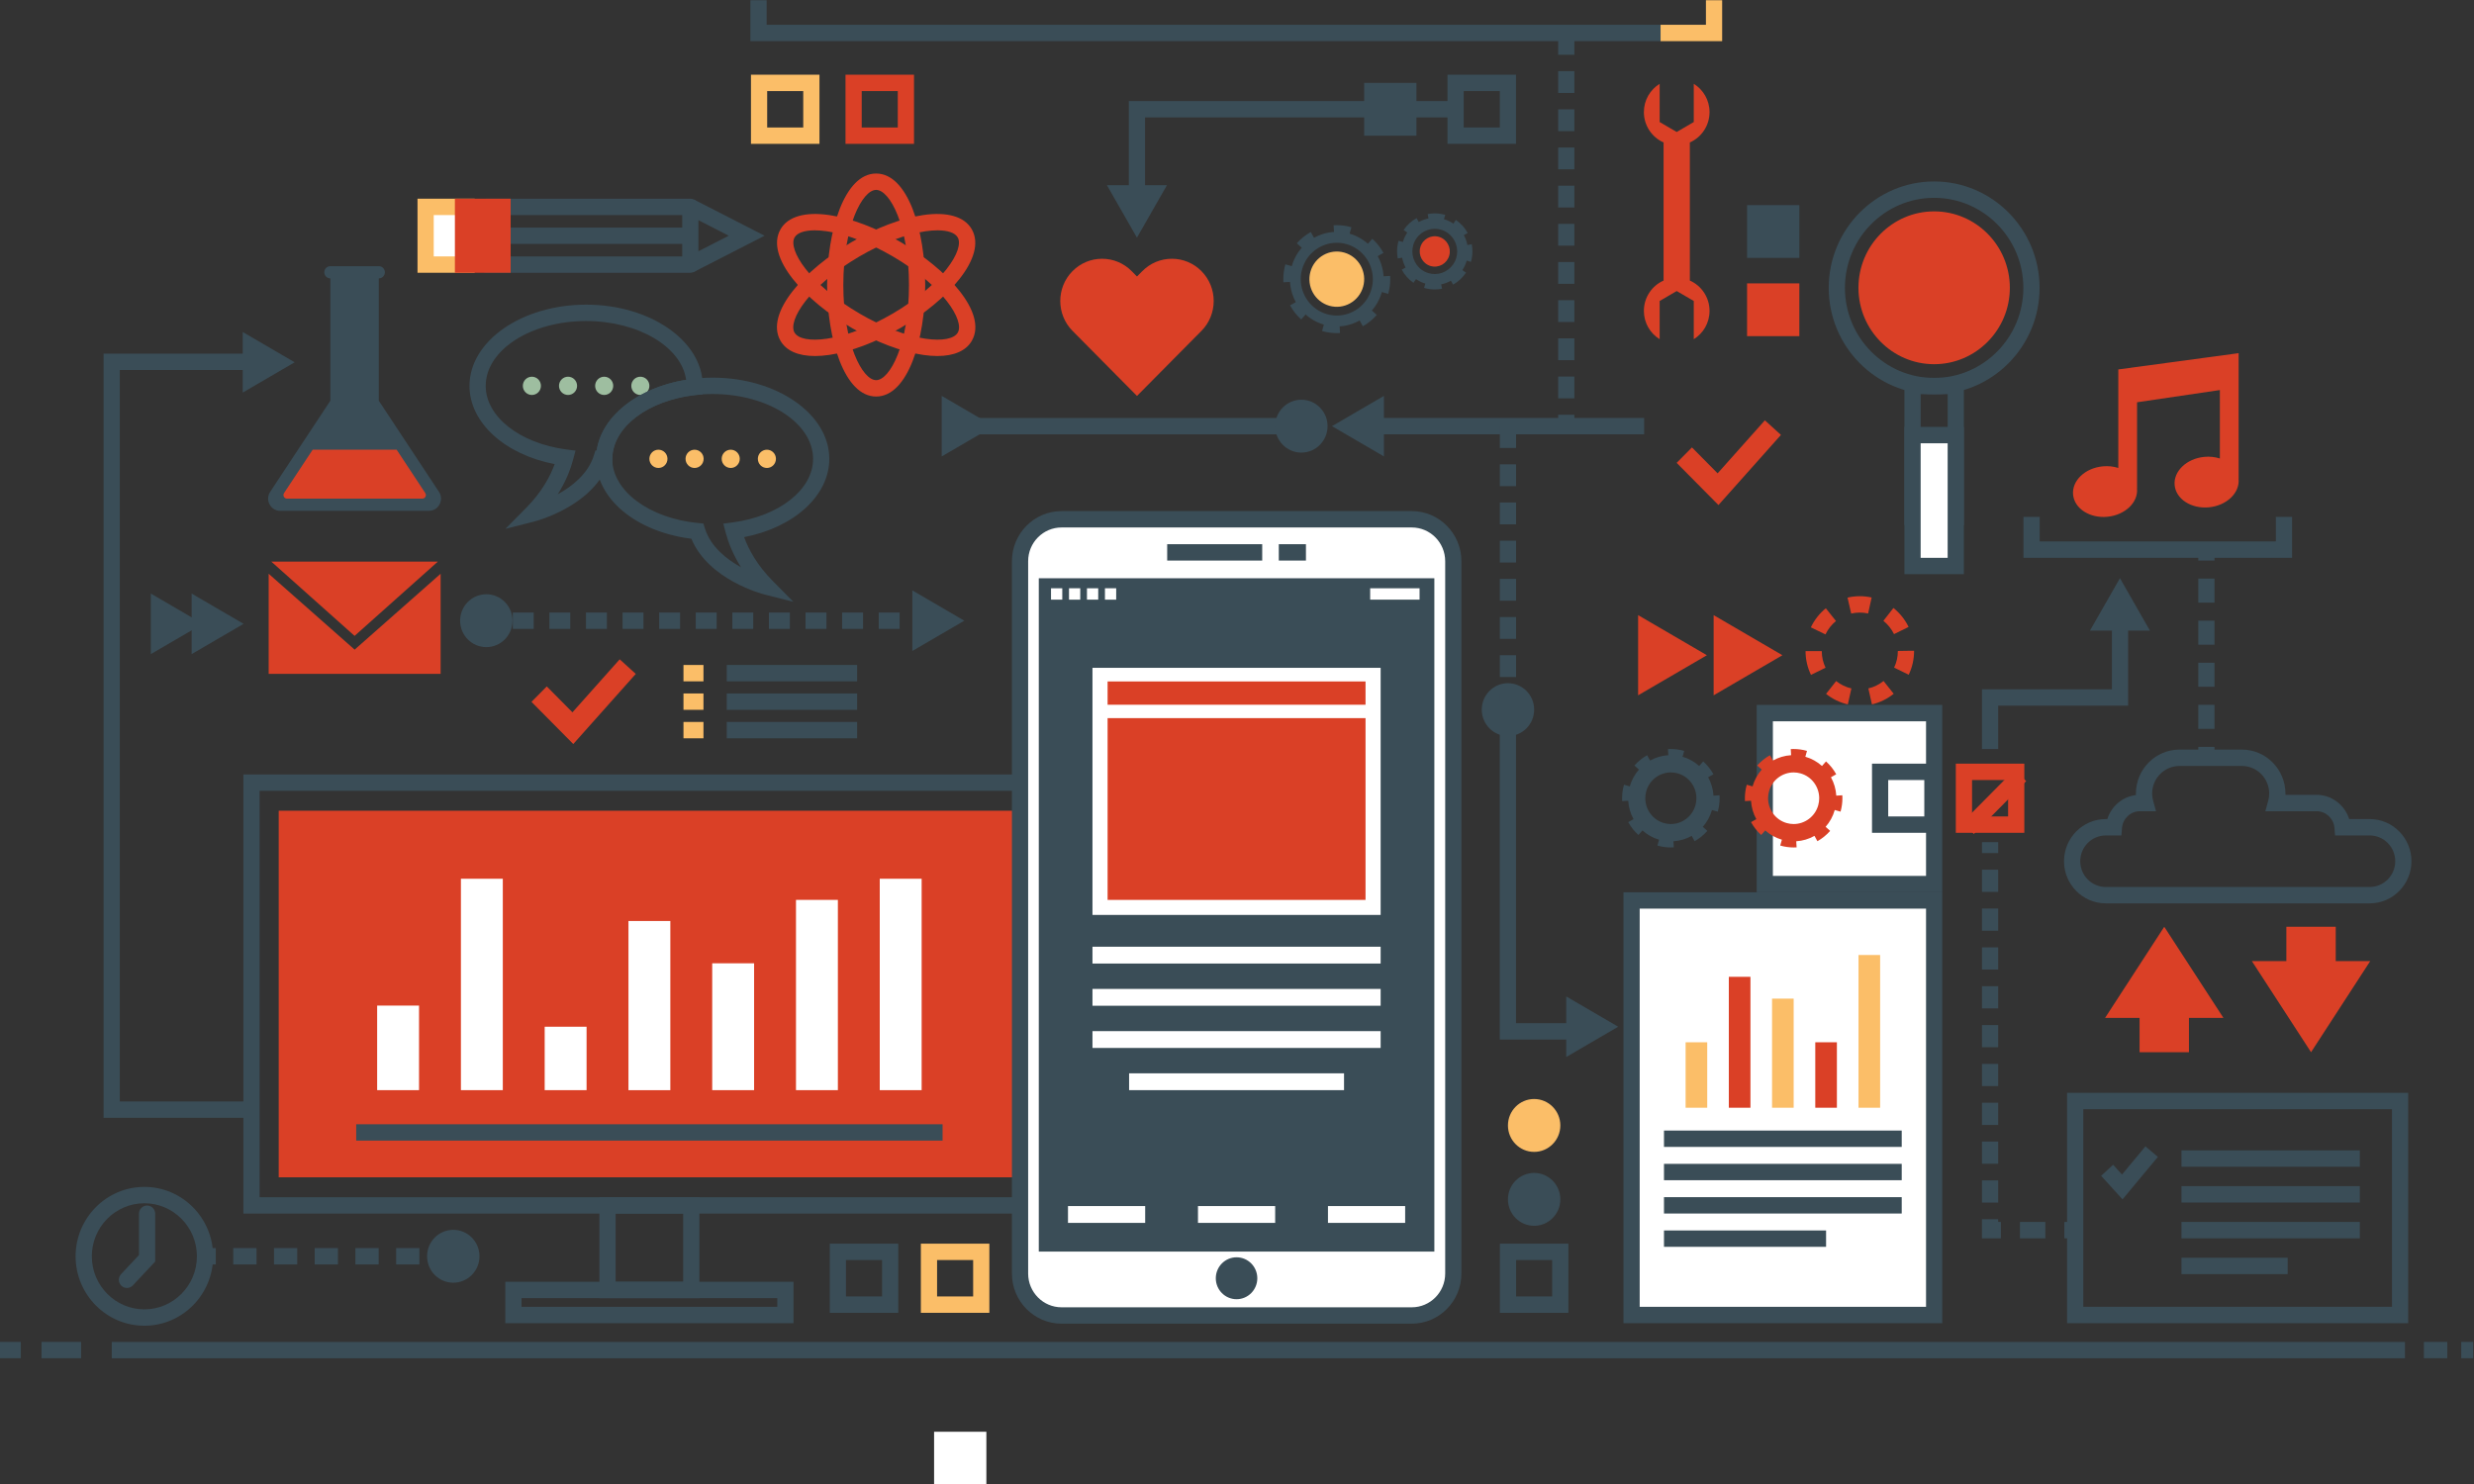 <?xml version="1.0" encoding="UTF-8" standalone="no"?>
<!-- Created with Inkscape (http://www.inkscape.org/) -->

<svg
   xmlns:dc="http://purl.org/dc/elements/1.1/"
   xmlns:cc="http://creativecommons.org/ns#"
   xmlns:rdf="http://www.w3.org/1999/02/22-rdf-syntax-ns#"
   xmlns:svg="http://www.w3.org/2000/svg"
   xmlns="http://www.w3.org/2000/svg"
   xmlns:sodipodi="http://sodipodi.sourceforge.net/DTD/sodipodi-0.dtd"
   xmlns:inkscape="http://www.inkscape.org/namespaces/inkscape"
   width="500"
   height="300"
   viewBox="0 0 132.292 79.375"
   version="1.1"
   id="svg8"
   inkscape:version="0.92.4 (5da689c313, 2019-01-14)"
   sodipodi:docname="drawing.svg">
  <rect x="0" y="0" width="132.292" height="79.375" fill="#333333" stroke="none"/>
  <defs
     id="defs2">
    <clipPath
       id="clipPath859"
       clipPathUnits="userSpaceOnUse">
      <path
         inkscape:connector-curvature="0"
         id="path857"
         d="M 0,500 H 500 V 0 H 0 Z" />
    </clipPath>
    <clipPath
       id="clipPath1355"
       clipPathUnits="userSpaceOnUse">
      <path
         inkscape:connector-curvature="0"
         id="path1353"
         d="M 0,500 H 500 V 0 H 0 Z" />
    </clipPath>
  </defs>
  <sodipodi:namedview
     id="base"
     pagecolor="#ffffff"
     bordercolor="#666666"
     borderopacity="1.0"
     inkscape:pageopacity="0.0"
     inkscape:pageshadow="2"
     inkscape:zoom="0.98994949"
     inkscape:cx="258.24851"
     inkscape:cy="124.03011"
     inkscape:document-units="px"
     inkscape:current-layer="layer1"
     showgrid="false"
     units="px"
     inkscape:window-width="1366"
     inkscape:window-height="705"
     inkscape:window-x="-8"
     inkscape:window-y="-8"
     inkscape:window-maximized="1" />
  <g
     inkscape:label="Layer 1"
     inkscape:groupmode="layer"
     id="layer1"
     transform="translate(0,-217.625)">
    <g
       id="g2927"
       transform="matrix(0.819,0,0,0.827,-8.532,153.074)">
      <path
         inkscape:connector-curvature="0"
         id="path849"
         style="fill:#ffffff;fill-opacity:1;fill-rule:nonzero;stroke:none;stroke-width:0.353"
         d="m 136.699,135.234 h -11.059 v -11.059 h 11.059 z" />
      <path
         inkscape:connector-curvature="0"
         id="path851"
         style="fill:#3a4d57;fill-opacity:1;fill-rule:nonzero;stroke:none;stroke-width:0.353"
         d="m 126.17,134.705 h 10 v -10 h -10 z m 11.059,1.058 h -12.117 v -12.117 h 12.117 z" />
      <g
         transform="matrix(0.353,0,0,-0.353,147.905,132.087)"
         id="g861">
        <path
           inkscape:connector-curvature="0"
           id="path863"
           style="fill:#3a4d57;fill-opacity:1;fill-rule:nonzero;stroke:none"
           d="m 0,0 c -2.604,0 -4.724,-2.119 -4.724,-4.724 0,-2.605 2.12,-4.724 4.724,-4.724 h 48.813 c 2.604,0 4.724,2.119 4.724,4.724 0,2.605 -2.12,4.724 -4.724,4.724 h -6.405 l -0.112,1.379 c -0.138,1.714 -1.581,3.057 -3.284,3.057 h -9.497 l 0.525,1.899 c 0.124,0.452 0.188,0.902 0.188,1.338 0,2.787 -2.269,5.056 -5.056,5.056 H 13.63 c -2.788,0 -5.056,-2.269 -5.056,-5.056 0,-0.437 0.064,-0.886 0.188,-1.336 L 9.29,4.436 h -3 C 4.586,4.436 3.144,3.093 3.005,1.379 L 2.894,0 Z M 48.813,-12.448 H 0 c -4.259,0 -7.724,3.465 -7.724,7.724 C -7.724,-0.465 -4.259,3 0,3 H 0.284 C 1.025,5.352 3.105,7.109 5.579,7.395 5.576,7.488 5.574,7.581 5.574,7.673 c 0,4.442 3.614,8.056 8.056,8.056 h 11.542 c 4.442,0 8.056,-3.614 8.056,-8.056 0,-0.079 -0.002,-0.158 -0.004,-0.237 h 5.788 c 2.779,0 5.195,-1.862 6.006,-4.436 h 3.795 c 4.259,0 7.724,-3.465 7.724,-7.724 0,-4.259 -3.465,-7.724 -7.724,-7.724" />
      </g>
      <g
         transform="matrix(0.353,0,0,-0.353,45.735,103.009)"
         id="g865">
        <path
           inkscape:connector-curvature="0"
           id="path867"
           style="fill:#9ebea0;fill-opacity:1;fill-rule:nonzero;stroke:none"
           d="m 0,0 c 0,-0.924 -0.749,-1.673 -1.673,-1.673 -0.924,0 -1.673,0.749 -1.673,1.673 0,0.924 0.749,1.673 1.673,1.673 C -0.749,1.673 0,0.924 0,0" />
      </g>
      <g
         transform="matrix(0.353,0,0,-0.353,48.096,103.009)"
         id="g869">
        <path
           inkscape:connector-curvature="0"
           id="path871"
           style="fill:#9ebea0;fill-opacity:1;fill-rule:nonzero;stroke:none"
           d="m 0,0 c 0,-0.924 -0.749,-1.673 -1.673,-1.673 -0.924,0 -1.673,0.749 -1.673,1.673 0,0.924 0.749,1.673 1.673,1.673 C -0.749,1.673 0,0.924 0,0" />
      </g>
      <g
         transform="matrix(0.353,0,0,-0.353,50.456,103.009)"
         id="g873">
        <path
           inkscape:connector-curvature="0"
           id="path875"
           style="fill:#9ebea0;fill-opacity:1;fill-rule:nonzero;stroke:none"
           d="m 0,0 c 0,-0.924 -0.749,-1.673 -1.673,-1.673 -0.924,0 -1.673,0.749 -1.673,1.673 0,0.924 0.749,1.673 1.673,1.673 C -0.749,1.673 0,0.924 0,0" />
      </g>
      <g
         transform="matrix(0.353,0,0,-0.353,52.817,103.009)"
         id="g877">
        <path
           inkscape:connector-curvature="0"
           id="path879"
           style="fill:#9ebea0;fill-opacity:1;fill-rule:nonzero;stroke:none"
           d="m 0,0 c 0,-0.924 -0.749,-1.673 -1.673,-1.673 -0.924,0 -1.673,0.749 -1.673,1.673 0,0.924 0.749,1.673 1.673,1.673 C -0.749,1.673 0,0.924 0,0" />
      </g>
      <g
         transform="matrix(0.353,0,0,-0.353,56.948,103.538)"
         id="g881">
        <path
           inkscape:connector-curvature="0"
           id="path883"
           style="fill:#3a4d57;fill-opacity:1;fill-rule:nonzero;stroke:none"
           d="m 0,0 c -10.242,0 -18.574,-5.331 -18.574,-11.882 0,-5.844 6.823,-10.897 15.87,-11.753 l 0.985,-0.094 0.302,-0.942 c 1.063,-3.321 3.985,-5.606 6.658,-7.066 -1.541,2.418 -2.377,4.64 -2.831,6.333 l -0.445,1.655 1.7,0.221 c 8.639,1.122 14.908,6.02 14.908,11.646 C 18.573,-5.331 10.241,0 0,0 m 14.93,-38.074 -5.258,1.318 c -0.443,0.11 -10.482,2.706 -13.604,10.238 -10.279,1.283 -17.642,7.336 -17.642,14.636 C -21.574,-3.676 -11.896,3 0,3 c 11.896,0 21.573,-6.676 21.573,-14.882 0,-6.732 -6.526,-12.574 -15.757,-14.338 0.836,-2.255 2.392,-5.131 5.281,-8.021 z" />
      </g>
      <g
         transform="matrix(0.353,0,0,-0.353,48.686,98.817)"
         id="g885">
        <path
           inkscape:connector-curvature="0"
           id="path887"
           style="fill:#3a4d57;fill-opacity:1;fill-rule:nonzero;stroke:none"
           d="m 0,0 c -10.242,0 -18.574,-5.331 -18.574,-11.882 0,-5.626 6.27,-10.524 14.909,-11.646 l 1.7,-0.221 -0.445,-1.655 c -0.454,-1.693 -1.291,-3.915 -2.831,-6.333 2.672,1.46 5.595,3.745 6.658,7.066 l 0.302,0.943 0.248,0.024 c 0.948,6.3 7.576,11.507 16.532,12.933 C 17.649,-4.758 9.677,0 0,0 m -14.931,-38.074 3.833,3.833 c 2.89,2.89 4.445,5.765 5.281,8.021 -9.23,1.764 -15.757,7.606 -15.757,14.338 C -21.574,-3.676 -11.896,3 0,3 c 11.896,0 21.573,-6.676 21.573,-14.882 0,-0.084 -0.006,-0.167 -0.014,-0.249 l -0.03,-1.31 -1.301,-0.122 C 11.445,-14.55 4.979,-19.401 4.853,-25.098 L 4.824,-26.41 3.936,-26.509 C 0.818,-34.047 -9.23,-36.646 -9.672,-36.756 Z" />
      </g>
      <g
         transform="matrix(0.353,0,0,-0.353,53.997,107.73)"
         id="g889">
        <path
           inkscape:connector-curvature="0"
           id="path891"
           style="fill:#fbbe68;fill-opacity:1;fill-rule:nonzero;stroke:none"
           d="m 0,0 c 0,-0.924 -0.749,-1.673 -1.673,-1.673 -0.924,0 -1.673,0.749 -1.673,1.673 0,0.924 0.749,1.673 1.673,1.673 C -0.749,1.673 0,0.924 0,0" />
      </g>
      <g
         transform="matrix(0.353,0,0,-0.353,56.358,107.73)"
         id="g893">
        <path
           inkscape:connector-curvature="0"
           id="path895"
           style="fill:#fbbe68;fill-opacity:1;fill-rule:nonzero;stroke:none"
           d="m 0,0 c 0,-0.924 -0.749,-1.673 -1.673,-1.673 -0.924,0 -1.673,0.749 -1.673,1.673 0,0.924 0.749,1.673 1.673,1.673 C -0.749,1.673 0,0.924 0,0" />
      </g>
      <g
         transform="matrix(0.353,0,0,-0.353,58.718,107.73)"
         id="g897">
        <path
           inkscape:connector-curvature="0"
           id="path899"
           style="fill:#fbbe68;fill-opacity:1;fill-rule:nonzero;stroke:none"
           d="m 0,0 c 0,-0.924 -0.749,-1.673 -1.673,-1.673 -0.924,0 -1.673,0.749 -1.673,1.673 0,0.924 0.749,1.673 1.673,1.673 C -0.749,1.673 0,0.924 0,0" />
      </g>
      <g
         transform="matrix(0.353,0,0,-0.353,61.079,107.73)"
         id="g901">
        <path
           inkscape:connector-curvature="0"
           id="path903"
           style="fill:#fbbe68;fill-opacity:1;fill-rule:nonzero;stroke:none"
           d="m 0,0 c 0,-0.924 -0.749,-1.673 -1.673,-1.673 -0.924,0 -1.673,0.749 -1.673,1.673 0,0.924 0.749,1.673 1.673,1.673 C -0.749,1.673 0,0.924 0,0" />
      </g>
      <g
         transform="matrix(0.353,0,0,-0.353,136.699,90.849)"
         id="g905">
        <path
           inkscape:connector-curvature="0"
           id="path907"
           style="fill:#3a4d57;fill-opacity:1;fill-rule:nonzero;stroke:none"
           d="m 0,0 c -9.098,0 -16.5,-7.402 -16.5,-16.5 0,-9.098 7.402,-16.5 16.5,-16.5 9.098,0 16.5,7.402 16.5,16.5 C 16.5,-7.402 9.098,0 0,0 m 0,-36 c -10.752,0 -19.5,8.748 -19.5,19.5 C -19.5,-5.748 -10.752,3 0,3 10.752,3 19.5,-5.748 19.5,-16.5 19.5,-27.252 10.752,-36 0,-36" />
      </g>
      <g
         style="fill:#da4026;fill-opacity:1"
         transform="matrix(0.353,0,0,-0.353,136.699,101.609)"
         id="g909">
        <path
           inkscape:connector-curvature="0"
           id="path911"
           style="fill:#da4026;fill-opacity:1;fill-rule:nonzero;stroke:none"
           d="m 0,0 c -7.72,0 -14,6.28 -14,14 0,7.72 6.28,14 14,14 C 7.72,28 14,21.72 14,14 14,6.28 7.72,0 0,0" />
      </g>
      <path
         inkscape:connector-curvature="0"
         id="path913"
         style="fill:#3a4d57;fill-opacity:1;fill-rule:nonzero;stroke:none;stroke-width:0.353"
         d="m 135.817,110.957 h 1.764 v -7.408 h -1.764 z m 2.822,1.058 h -3.881 v -9.525 h 3.881 z" />
      <path
         inkscape:connector-curvature="0"
         id="path915"
         style="fill:#ffffff;fill-opacity:1;fill-rule:nonzero;stroke:none;stroke-width:0.353"
         d="m 138.11,114.661 h -2.822 v -8.467 h 2.822 z" />
      <path
         inkscape:connector-curvature="0"
         id="path917"
         style="fill:#3a4d57;fill-opacity:1;fill-rule:nonzero;stroke:none;stroke-width:0.353"
         d="m 135.817,114.132 h 1.764 v -7.408 h -1.764 z m 2.822,1.058 h -3.881 v -9.525 h 3.881 z" />
      <path
         inkscape:connector-curvature="0"
         id="path919"
         style="fill:#ffffff;fill-opacity:1;fill-rule:nonzero;stroke:none;stroke-width:0.353"
         d="m 136.699,163.103 h -19.756 v -26.811 h 19.756 z" />
      <path
         inkscape:connector-curvature="0"
         id="path921"
         style="fill:#3a4d57;fill-opacity:1;fill-rule:nonzero;stroke:none;stroke-width:0.353"
         d="m 117.473,162.574 h 18.697 v -25.753 h -18.697 z m 19.756,1.058 h -20.814 v -27.869 h 20.814 z" />
      <path
         inkscape:connector-curvature="0"
         id="path923"
         style="fill:#fbbe68;fill-opacity:1;fill-rule:nonzero;stroke:none;stroke-width:0.353"
         d="m 121.883,149.698 h -1.411 v -4.233 h 1.411 z" />
      <path
         inkscape:connector-curvature="0"
         id="path925"
         style="fill:#da4026;fill-opacity:1;fill-rule:nonzero;stroke:none;stroke-width:0.353"
         d="m 124.705,149.698 h -1.411 v -8.467 h 1.411 z" />
      <path
         inkscape:connector-curvature="0"
         id="path927"
         style="fill:#fbbe68;fill-opacity:1;fill-rule:nonzero;stroke:none;stroke-width:0.353"
         d="m 127.527,149.698 h -1.411 v -7.056 h 1.411 z" />
      <path
         inkscape:connector-curvature="0"
         id="path929"
         style="fill:#da4026;fill-opacity:1;fill-rule:nonzero;stroke:none;stroke-width:0.353"
         d="m 130.349,149.698 h -1.411 v -4.233 h 1.411 z" />
      <path
         inkscape:connector-curvature="0"
         id="path931"
         style="fill:#fbbe68;fill-opacity:1;fill-rule:nonzero;stroke:none;stroke-width:0.353"
         d="m 133.172,149.698 h -1.411 v -9.878 h 1.411 z" />
      <path
         inkscape:connector-curvature="0"
         id="path933"
         style="fill:#3a4d57;fill-opacity:1;fill-rule:nonzero;stroke:none;stroke-width:0.353"
         d="m 134.582,152.232 h -15.522 v -1.058 h 15.522 z" />
      <path
         inkscape:connector-curvature="0"
         id="path935"
         style="fill:#3a4d57;fill-opacity:1;fill-rule:nonzero;stroke:none;stroke-width:0.353"
         d="m 134.582,156.54 h -15.522 v -1.058 h 15.522 z" />
      <path
         inkscape:connector-curvature="0"
         id="path937"
         style="fill:#3a4d57;fill-opacity:1;fill-rule:nonzero;stroke:none;stroke-width:0.353"
         d="m 134.582,154.386 h -15.522 v -1.058 h 15.522 z" />
      <path
         inkscape:connector-curvature="0"
         id="path939"
         style="fill:#3a4d57;fill-opacity:1;fill-rule:nonzero;stroke:none;stroke-width:0.353"
         d="m 129.643,158.694 h -10.583 v -1.058 h 10.583 z" />
      <path
         inkscape:connector-curvature="0"
         id="path941"
         style="fill:#da4026;fill-opacity:1;fill-rule:nonzero;stroke:none;stroke-width:0.353"
         d="m 28.615,130.487 h 48.404 v 23.711 H 28.615 Z" />
      <path
         inkscape:connector-curvature="0"
         id="path943"
         style="fill:#3a4d57;fill-opacity:1;fill-rule:nonzero;stroke:none;stroke-width:0.353"
         d="m 27.367,155.487 h 50.899 v -26.288 h -50.899 z m 51.957,1.058 H 26.309 v -28.404 h 53.016 z" />
      <path
         inkscape:connector-curvature="0"
         id="path945"
         style="fill:#3a4d57;fill-opacity:1;fill-rule:nonzero;stroke:none;stroke-width:0.353"
         d="m 50.611,160.956 h 4.411 v -4.411 h -4.411 z m 5.469,1.058 h -6.527 v -6.527 h 6.527 z" />
      <path
         inkscape:connector-curvature="0"
         id="path947"
         style="fill:#3a4d57;fill-opacity:1;fill-rule:nonzero;stroke:none;stroke-width:0.353"
         d="M 71.959,151.825 H 33.674 v -1.058 h 38.285 z" />
      <path
         inkscape:connector-curvature="0"
         id="path949"
         style="fill:#ffffff;fill-opacity:1;fill-rule:nonzero;stroke:none;stroke-width:0.353"
         d="m 37.777,148.561 h -2.735 v -5.469 h 2.735 z" />
      <path
         inkscape:connector-curvature="0"
         id="path951"
         style="fill:#ffffff;fill-opacity:1;fill-rule:nonzero;stroke:none;stroke-width:0.353"
         d="m 43.246,148.561 h -2.735 v -13.673 h 2.735 z" />
      <path
         inkscape:connector-curvature="0"
         id="path953"
         style="fill:#ffffff;fill-opacity:1;fill-rule:nonzero;stroke:none;stroke-width:0.353"
         d="m 48.715,148.561 h -2.735 v -4.102 h 2.735 z" />
      <path
         inkscape:connector-curvature="0"
         id="path955"
         style="fill:#ffffff;fill-opacity:1;fill-rule:nonzero;stroke:none;stroke-width:0.353"
         d="M 54.184,148.561 H 51.45 v -10.938 h 2.735 z" />
      <path
         inkscape:connector-curvature="0"
         id="path957"
         style="fill:#ffffff;fill-opacity:1;fill-rule:nonzero;stroke:none;stroke-width:0.353"
         d="m 59.653,148.561 h -2.735 v -8.204 h 2.735 z" />
      <path
         inkscape:connector-curvature="0"
         id="path959"
         style="fill:#ffffff;fill-opacity:1;fill-rule:nonzero;stroke:none;stroke-width:0.353"
         d="m 70.592,148.561 h -2.735 v -13.673 h 2.735 z" />
      <path
         inkscape:connector-curvature="0"
         id="path961"
         style="fill:#ffffff;fill-opacity:1;fill-rule:nonzero;stroke:none;stroke-width:0.353"
         d="m 65.123,148.561 h -2.735 v -12.306 h 2.735 z" />
      <path
         inkscape:connector-curvature="0"
         id="path963"
         style="fill:#3a4d57;fill-opacity:1;fill-rule:nonzero;stroke:none;stroke-width:0.353"
         d="m 44.467,162.574 h 16.7 v -0.56 H 44.467 Z m 17.758,1.058 H 43.409 v -2.677 h 18.816 z" />
      <path
         inkscape:connector-curvature="0"
         id="path965"
         style="fill:#3a4d57;fill-opacity:1;fill-rule:nonzero;stroke:none;stroke-width:0.353"
         d="m 11.776,165.902 h -1.361 v -1.058 h 1.361 z" />
      <path
         inkscape:connector-curvature="0"
         id="path967"
         style="fill:#3a4d57;fill-opacity:1;fill-rule:nonzero;stroke:none;stroke-width:0.353"
         d="m 15.715,165.902 h -2.587 v -1.058 h 2.587 z" />
      <path
         inkscape:connector-curvature="0"
         id="path969"
         style="fill:#3a4d57;fill-opacity:1;fill-rule:nonzero;stroke:none;stroke-width:0.353"
         d="M 167.439,165.902 H 17.714 v -1.058 h 149.725 z" />
      <path
         inkscape:connector-curvature="0"
         id="path971"
         style="fill:#3a4d57;fill-opacity:1;fill-rule:nonzero;stroke:none;stroke-width:0.353"
         d="m 170.203,165.902 h -1.529 v -1.058 h 1.529 z" />
      <path
         inkscape:connector-curvature="0"
         id="path973"
         style="fill:#3a4d57;fill-opacity:1;fill-rule:nonzero;stroke:none;stroke-width:0.353"
         d="m 171.892,165.902 h -0.779 v -1.058 h 0.779 z" />
      <g
         transform="matrix(0.353,0,0,-0.353,102.58,163.103)"
         id="g975">
        <path
           inkscape:connector-curvature="0"
           id="path977"
           style="fill:#ffffff;fill-opacity:1;fill-rule:nonzero;stroke:none"
           d="m 0,0 h -64.779 c -4.24,0 -7.678,3.438 -7.678,7.678 v 130.524 c 0,4.24 3.438,7.678 7.678,7.678 H 0 c 4.24,0 7.678,-3.438 7.678,-7.678 V 7.678 C 7.678,3.438 4.24,0 0,0" />
      </g>
      <g
         transform="matrix(0.353,0,0,-0.353,79.727,112.169)"
         id="g979">
        <path
           inkscape:connector-curvature="0"
           id="path981"
           style="fill:#3a4d57;fill-opacity:1;fill-rule:nonzero;stroke:none"
           d="m 0,0 c -3.407,0 -6.178,-2.771 -6.178,-6.178 v -130.524 c 0,-3.406 2.771,-6.178 6.178,-6.178 h 64.779 c 3.406,0 6.178,2.772 6.178,6.178 V -6.178 C 70.957,-2.771 68.185,0 64.779,0 Z M 64.779,-145.88 H 0 c -5.061,0 -9.178,4.117 -9.178,9.178 V -6.178 C -9.178,-1.117 -5.061,3 0,3 h 64.779 c 5.06,0 9.178,-4.117 9.178,-9.178 v -130.524 c 0,-5.061 -4.118,-9.178 -9.178,-9.178" />
      </g>
      <path
         inkscape:connector-curvature="0"
         id="path983"
         style="fill:#3a4d57;fill-opacity:1;fill-rule:nonzero;stroke:none;stroke-width:0.353"
         d="M 78.241,115.454 H 104.067 V 159.002 H 78.241 Z" />
      <g
         transform="matrix(0.353,0,0,-0.353,92.508,160.727)"
         id="g985">
        <path
           inkscape:connector-curvature="0"
           id="path987"
           style="fill:#3a4d57;fill-opacity:1;fill-rule:nonzero;stroke:none"
           d="m 0,0 c 0,-2.12 -1.719,-3.839 -3.839,-3.839 -2.12,0 -3.839,1.719 -3.839,3.839 0,2.12 1.719,3.839 3.839,3.839 C -1.719,3.839 0,2.12 0,0" />
      </g>
      <path
         inkscape:connector-curvature="0"
         id="path989"
         style="fill:#3a4d57;fill-opacity:1;fill-rule:nonzero;stroke:none;stroke-width:0.353"
         d="m 92.828,114.309 h -6.204 v -1.058 h 6.204 z" />
      <path
         inkscape:connector-curvature="0"
         id="path991"
         style="fill:#3a4d57;fill-opacity:1;fill-rule:nonzero;stroke:none;stroke-width:0.353"
         d="m 95.683,114.309 h -1.772 v -1.058 h 1.772 z" />
      <g
         style="fill:#da4026;fill-opacity:1"
         transform="matrix(0.353,0,0,-0.353,151.723,137.995)"
         id="g993">
        <path
           inkscape:connector-curvature="0"
           id="path995"
           style="fill:#da4026;fill-opacity:1;fill-rule:nonzero;stroke:none"
           d="M 0,0 10.949,-16.697 H -10.949 Z" />
      </g>
      <path
         inkscape:connector-curvature="0"
         id="path997"
         style="fill:#da4026;fill-opacity:1;fill-rule:nonzero;stroke:none;stroke-width:0.353"
         d="m 153.335,146.107 h -3.224 v -4.445 h 3.224 z" />
      <g
         style="fill:#da4026;fill-opacity:1"
         transform="matrix(0.353,0,0,-0.353,161.307,146.107)"
         id="g999">
        <path
           inkscape:connector-curvature="0"
           id="path1001"
           style="fill:#da4026;fill-opacity:1;fill-rule:nonzero;stroke:none"
           d="M 0,0 10.949,16.697 H -10.949 Z" />
      </g>
      <path
         inkscape:connector-curvature="0"
         id="path1003"
         style="fill:#da4026;fill-opacity:1;fill-rule:nonzero;stroke:none;stroke-width:0.353"
         d="m 162.919,137.994 h -3.224 v 4.445 h 3.224 z" />
      <g
         style="fill:#da4026;fill-opacity:1"
         transform="matrix(0.353,0,0,-0.353,126.792,120.432)"
         id="g1005">
        <path
           inkscape:connector-curvature="0"
           id="path1007"
           style="fill:#da4026;fill-opacity:1;fill-rule:nonzero;stroke:none"
           d="M 0,0 -12.722,7.345 V -7.345 Z" />
      </g>
      <g
         style="fill:#da4026;fill-opacity:1"
         transform="matrix(0.353,0,0,-0.353,121.862,120.432)"
         id="g1009">
        <path
           inkscape:connector-curvature="0"
           id="path1011"
           style="fill:#da4026;fill-opacity:1;fill-rule:nonzero;stroke:none"
           d="M 0,0 -12.722,7.345 V -7.345 Z" />
      </g>
      <path
         inkscape:connector-curvature="0"
         id="path1013"
         style="fill:#3a4d57;fill-opacity:1;fill-rule:nonzero;stroke:none;stroke-width:0.353"
         d="m 42.874,118.728 h -0.706 v -1.058 h 0.706 z" />
      <path
         inkscape:connector-curvature="0"
         id="path1015"
         style="fill:#3a4d57;fill-opacity:1;fill-rule:nonzero;stroke:none;stroke-width:0.353"
         d="m 45.263,118.728 h -1.365 v -1.058 h 1.365 z m 2.389,0 h -1.365 v -1.058 h 1.365 z m 2.389,0 h -1.365 v -1.058 h 1.365 z m 2.389,0 h -1.365 v -1.058 h 1.365 z m 2.389,0 h -1.365 v -1.058 h 1.365 z m 2.389,0 h -1.365 v -1.058 h 1.365 z m 2.389,0 h -1.365 v -1.058 h 1.365 z m 2.389,0 h -1.365 v -1.058 h 1.365 z m 2.389,0 h -1.365 v -1.058 h 1.365 z m 2.389,0 h -1.365 v -1.058 h 1.365 z m 2.389,0 h -1.365 v -1.058 h 1.365 z" />
      <path
         inkscape:connector-curvature="0"
         id="path1017"
         style="fill:#3a4d57;fill-opacity:1;fill-rule:nonzero;stroke:none;stroke-width:0.353"
         d="m 70.882,118.728 h -0.706 v -1.058 h 0.706 z" />
      <g
         transform="matrix(0.353,0,0,-0.353,152.847,153.515)"
         id="g1019">
        <path
           inkscape:connector-curvature="0"
           id="path1021"
           style="fill:#3a4d57;fill-opacity:1;fill-rule:nonzero;stroke:none"
           d="M 0,0 H 32.987 V 3 H 0" />
      </g>
      <g
         transform="matrix(0.353,0,0,-0.353,152.847,155.829)"
         id="g1023">
        <path
           inkscape:connector-curvature="0"
           id="path1025"
           style="fill:#3a4d57;fill-opacity:1;fill-rule:nonzero;stroke:none"
           d="M 0,0 H 32.987 V 3 H 0" />
      </g>
      <g
         transform="matrix(0.353,0,0,-0.353,147.603,154.102)"
         id="g1027">
        <path
           inkscape:connector-curvature="0"
           id="path1029"
           style="fill:#3a4d57;fill-opacity:1;fill-rule:nonzero;stroke:none"
           d="M 0,0 3.953,-4.317 10.49,3.47 8.192,5.399 3.855,0.232 2.213,2.026 Z" />
      </g>
      <g
         transform="matrix(0.353,0,0,-0.353,152.847,158.144)"
         id="g1031">
        <path
           inkscape:connector-curvature="0"
           id="path1033"
           style="fill:#3a4d57;fill-opacity:1;fill-rule:nonzero;stroke:none"
           d="M 0,0 H 32.987 V 3 H 0" />
      </g>
      <g
         transform="matrix(0.353,0,0,-0.353,152.847,160.459)"
         id="g1035">
        <path
           inkscape:connector-curvature="0"
           id="path1037"
           style="fill:#3a4d57;fill-opacity:1;fill-rule:nonzero;stroke:none"
           d="M 0,0 H 19.642 V 3 H 0" />
      </g>
      <path
         inkscape:connector-curvature="0"
         id="path1039"
         style="fill:#3a4d57;fill-opacity:1;fill-rule:nonzero;stroke:none;stroke-width:0.353"
         d="m 146.437,162.574 h 20.155 v -12.78 h -20.155 z m 21.213,1.058 h -22.271 v -14.897 h 22.271 z" />
      <g
         style="fill:#da4026;fill-opacity:1"
         transform="matrix(0.353,0,0,-0.353,39.004,114.378)"
         id="g1041">
        <path
           inkscape:connector-curvature="0"
           id="path1043"
           style="fill:#da4026;fill-opacity:1;fill-rule:nonzero;stroke:none"
           d="m 0,0 h -30.798 l 15.399,-13.609 z" />
      </g>
      <g
         style="fill:#da4026;fill-opacity:1"
         transform="matrix(0.353,0,0,-0.353,33.572,120.071)"
         id="g1045">
        <path
           inkscape:connector-curvature="0"
           id="path1047"
           style="fill:#da4026;fill-opacity:1;fill-rule:nonzero;stroke:none"
           d="M 0,0 -15.901,13.903 V -4.443 h 31.803 v 18.346 z" />
      </g>
      <g
         style="fill:#da4026;fill-opacity:1"
         transform="matrix(0.353,0,0,-0.353,125.647,105.239)"
         id="g1049">
        <path
           inkscape:connector-curvature="0"
           id="path1051"
           style="fill:#da4026;fill-opacity:1;fill-rule:nonzero;stroke:none"
           d="m 0,0 c -1.732,-1.925 -4.269,-4.745 -6.374,-7.084 -0.905,-1.007 -1.719,-1.911 -2.366,-2.63 l -4.748,4.748 -2.828,-2.828 7.73,-7.73 1.41,1.567 c 0,0 6.686,7.432 10.15,11.282 z" />
      </g>
      <g
         style="fill:#da4026;fill-opacity:1"
         transform="matrix(0.353,0,0,-0.353,50.878,120.696)"
         id="g1053">
        <path
           inkscape:connector-curvature="0"
           id="path1055"
           style="fill:#da4026;fill-opacity:1;fill-rule:nonzero;stroke:none"
           d="m 0,0 c -1.732,-1.925 -4.269,-4.745 -6.374,-7.084 -0.905,-1.007 -1.719,-1.911 -2.366,-2.63 l -4.748,4.748 -2.828,-2.828 7.73,-7.73 1.41,1.567 c 0,0 6.686,7.432 10.15,11.282 z" />
      </g>
      <g
         style="fill:#da4026;fill-opacity:1"
         transform="matrix(0.353,0,0,-0.353,156.578,108.987)"
         id="g1057">
        <path
           inkscape:connector-curvature="0"
           id="path1059"
           style="fill:#da4026;fill-opacity:1;fill-rule:nonzero;stroke:none"
           d="M 0,0 V 22.845 L 0.011,22.921 0,22.919 v 0.002 L -0.023,22.918 -22.25,19.941 h -0.002 V 1.89 c -0.88,0.283 -1.87,0.395 -2.901,0.294 -3.266,-0.317 -5.711,-2.642 -5.464,-5.191 0.248,-2.551 3.095,-4.363 6.36,-4.046 3.267,0.317 5.713,2.641 5.465,5.194 -0.005,0.044 0.007,0.126 0.007,0.126 v 15.659 l 15.319,2.237 V 3.623 c -0.879,0.281 -1.868,0.396 -2.901,0.296 -3.266,-0.317 -5.711,-2.643 -5.465,-5.194 0.249,-2.552 3.097,-4.362 6.361,-4.045 3.266,0.319 5.713,2.642 5.464,5.193 C -0.011,-0.084 0,0 0,0" />
      </g>
      <path
         inkscape:connector-curvature="0"
         id="path1061"
         style="fill:#3a4d57;fill-opacity:1;fill-rule:nonzero;stroke:none;stroke-width:0.353"
         d="M 95.698,106.146 H 73.599 v -1.058 h 22.099 z" />
      <path
         inkscape:connector-curvature="0"
         id="path1063"
         style="fill:#3a4d57;fill-opacity:1;fill-rule:nonzero;stroke:none;stroke-width:0.353"
         d="M 117.764,106.146 H 99.98 v -1.058 h 17.785 z" />
      <g
         style="fill:#da4026;fill-opacity:1"
         transform="matrix(0.353,0,0,-0.353,80.442,99.453)"
         id="g1065">
        <path
           inkscape:connector-curvature="0"
           id="path1067"
           style="fill:#da4026;fill-opacity:1;fill-rule:nonzero;stroke:none"
           d="m 0,0 c -3.017,3.017 -3.017,7.926 0,10.943 1.462,1.462 3.405,2.266 5.472,2.266 2.066,0 4.01,-0.804 5.471,-2.266 l 0.983,-0.983 0.983,0.983 c 1.462,1.462 3.405,2.266 5.472,2.266 2.067,0 4.01,-0.804 5.471,-2.266 3.017,-3.017 3.017,-7.926 0,-10.943 L 11.926,-11.926 Z" />
      </g>
      <path
         inkscape:connector-curvature="0"
         id="path1069"
         style="fill:#3a4d57;fill-opacity:1;fill-rule:nonzero;stroke:none;stroke-width:0.353"
         d="m 66.38,125.805 h -8.513 v -1.058 h 8.513 z" />
      <path
         inkscape:connector-curvature="0"
         id="path1071"
         style="fill:#3a4d57;fill-opacity:1;fill-rule:nonzero;stroke:none;stroke-width:0.353"
         d="m 66.38,123.963 h -8.513 v -1.058 h 8.513 z" />
      <path
         inkscape:connector-curvature="0"
         id="path1073"
         style="fill:#3a4d57;fill-opacity:1;fill-rule:nonzero;stroke:none;stroke-width:0.353"
         d="m 66.38,122.121 h -8.513 v -1.058 h 8.513 z" />
      <path
         inkscape:connector-curvature="0"
         id="path1075"
         style="fill:#fbbe68;fill-opacity:1;fill-rule:nonzero;stroke:none;stroke-width:0.353"
         d="m 56.348,125.805 h -1.306 v -1.058 h 1.306 z" />
      <path
         inkscape:connector-curvature="0"
         id="path1077"
         style="fill:#fbbe68;fill-opacity:1;fill-rule:nonzero;stroke:none;stroke-width:0.353"
         d="m 56.348,123.963 h -1.306 v -1.058 h 1.306 z" />
      <path
         inkscape:connector-curvature="0"
         id="path1079"
         style="fill:#fbbe68;fill-opacity:1;fill-rule:nonzero;stroke:none;stroke-width:0.353"
         d="m 56.348,122.121 h -1.306 v -1.058 h 1.306 z" />
      <path
         inkscape:connector-curvature="0"
         id="path1081"
         style="fill:#3a4d57;fill-opacity:1;fill-rule:nonzero;stroke:none;stroke-width:0.353"
         d="m 133.7,130.859 h 2.356 v -2.355 h -2.356 z m 3.414,1.058 h -4.472 v -4.472 h 4.472 z" />
      <path
         inkscape:connector-curvature="0"
         id="path1083"
         style="fill:#3a4d57;fill-opacity:1;fill-rule:nonzero;stroke:none;stroke-width:0.353"
         d="m 105.985,86.3 h 2.355 v -2.355 h -2.355 z m 3.413,1.058 h -4.472 v -4.472 h 4.472 z" />
      <path
         inkscape:connector-curvature="0"
         id="path1085"
         style="fill:#3a4d57;fill-opacity:1;fill-rule:nonzero;stroke:none;stroke-width:0.353"
         d="m 102.897,83.416 h -3.413 v 3.413 h 3.413 z" />
      <path
         inkscape:connector-curvature="0"
         id="path1087"
         style="fill:#fbbe68;fill-opacity:1;fill-rule:nonzero;stroke:none;stroke-width:0.353"
         d="m 60.507,86.3 h 2.355 v -2.355 h -2.355 z m 3.414,1.058 h -4.472 v -4.472 h 4.472 z" />
      <path
         inkscape:connector-curvature="0"
         id="path1089"
         style="fill:#da4026;fill-opacity:1;fill-rule:nonzero;stroke:none;stroke-width:0.353"
         d="m 127.898,96.382 h -3.413 v 3.413 h 3.413 z" />
      <path
         inkscape:connector-curvature="0"
         id="path1091"
         style="fill:#3a4d57;fill-opacity:1;fill-rule:nonzero;stroke:none;stroke-width:0.353"
         d="m 127.898,91.321 h -3.413 v 3.413 h 3.413 z" />
      <path
         inkscape:connector-curvature="0"
         id="path1093"
         style="fill:#da4026;fill-opacity:1;fill-rule:nonzero;stroke:none;stroke-width:0.353"
         d="m 66.679,86.3 h 2.355 v -2.355 h -2.355 z m 3.414,1.058 h -4.472 v -4.472 h 4.472 z" />
      <path
         inkscape:connector-curvature="0"
         id="path1095"
         style="fill:#da4026;fill-opacity:1;fill-rule:nonzero;stroke:none;stroke-width:0.353"
         d="m 139.173,130.859 h 2.355 v -2.355 h -2.355 z m 3.413,1.058 h -4.472 v -4.472 h 4.472 z" />
      <path
         inkscape:connector-curvature="0"
         id="path1101"
         style="fill:#3a4d57;fill-opacity:1;fill-rule:nonzero;stroke:none;stroke-width:0.353"
         d="m 65.652,161.904 h 2.355 v -2.355 h -2.355 z m 3.414,1.058 h -4.472 v -4.472 h 4.472 z" />
      <path
         inkscape:connector-curvature="0"
         id="path1103"
         style="fill:#3a4d57;fill-opacity:1;fill-rule:nonzero;stroke:none;stroke-width:0.353"
         d="m 109.404,161.904 h 2.355 v -2.355 h -2.355 z m 3.414,1.058 h -4.472 v -4.472 h 4.472 z" />
      <path
         inkscape:connector-curvature="0"
         id="path1105"
         style="fill:#fbbe68;fill-opacity:1;fill-rule:nonzero;stroke:none;stroke-width:0.353"
         d="m 71.6,161.904 h 2.355 v -2.355 h -2.355 z m 3.413,1.058 h -4.472 v -4.472 h 4.472 z" />
      <path
         inkscape:connector-curvature="0"
         id="path1111"
         style="fill:#ffffff;fill-opacity:1;fill-rule:nonzero;stroke:none;stroke-width:0.353"
         d="M 100.56,140.373 H 81.746 v -1.088 h 18.814 z" />
      <path
         inkscape:connector-curvature="0"
         id="path1113"
         style="fill:#ffffff;fill-opacity:1;fill-rule:nonzero;stroke:none;stroke-width:0.353"
         d="M 100.56,143.102 H 81.746 v -1.088 h 18.814 z" />
      <path
         inkscape:connector-curvature="0"
         id="path1115"
         style="fill:#ffffff;fill-opacity:1;fill-rule:nonzero;stroke:none;stroke-width:0.353"
         d="M 100.56,145.832 H 81.746 v -1.088 h 18.814 z" />
      <path
         inkscape:connector-curvature="0"
         id="path1117"
         style="fill:#ffffff;fill-opacity:1;fill-rule:nonzero;stroke:none;stroke-width:0.353"
         d="M 98.17,148.561 H 84.137 v -1.088 h 14.033 z" />
      <path
         inkscape:connector-curvature="0"
         id="path1119"
         style="fill:#ffffff;fill-opacity:1;fill-rule:nonzero;stroke:none;stroke-width:0.353"
         d="M 100.56,121.247 H 81.746 v 15.981 h 18.814 z" />
      <path
         inkscape:connector-curvature="0"
         id="path1121"
         style="fill:#da4026;fill-opacity:1;fill-rule:nonzero;stroke:none;stroke-width:0.353"
         d="M 99.574,124.502 H 82.733 v 11.754 h 16.841 z" />
      <path
         inkscape:connector-curvature="0"
         id="path1123"
         style="fill:#da4026;fill-opacity:1;fill-rule:nonzero;stroke:none;stroke-width:0.353"
         d="M 99.574,122.129 H 82.733 v 1.506 h 16.841 z" />
      <path
         inkscape:connector-curvature="0"
         id="path1125"
         style="fill:#ffffff;fill-opacity:1;fill-rule:nonzero;stroke:none;stroke-width:0.353"
         d="m 79.774,116.837 h -0.735 v -0.735 h 0.735 z" />
      <path
         inkscape:connector-curvature="0"
         id="path1127"
         style="fill:#ffffff;fill-opacity:1;fill-rule:nonzero;stroke:none;stroke-width:0.353"
         d="M 80.947,116.837 H 80.213 v -0.735 h 0.735 z" />
      <path
         inkscape:connector-curvature="0"
         id="path1129"
         style="fill:#ffffff;fill-opacity:1;fill-rule:nonzero;stroke:none;stroke-width:0.353"
         d="m 82.121,116.837 h -0.735 v -0.735 h 0.735 z" />
      <path
         inkscape:connector-curvature="0"
         id="path1131"
         style="fill:#ffffff;fill-opacity:1;fill-rule:nonzero;stroke:none;stroke-width:0.353"
         d="M 83.294,116.837 H 82.56 v -0.735 h 0.735 z" />
      <path
         inkscape:connector-curvature="0"
         id="path1133"
         style="fill:#ffffff;fill-opacity:1;fill-rule:nonzero;stroke:none;stroke-width:0.353"
         d="m 103.102,116.837 h -3.225 v -0.735 h 3.225 z" />
      <path
         inkscape:connector-curvature="0"
         id="path1135"
         style="fill:#ffffff;fill-opacity:1;fill-rule:nonzero;stroke:none;stroke-width:0.353"
         d="M 85.187,157.146 H 80.147 v -1.088 h 5.04 z" />
      <path
         inkscape:connector-curvature="0"
         id="path1137"
         style="fill:#ffffff;fill-opacity:1;fill-rule:nonzero;stroke:none;stroke-width:0.353"
         d="m 102.161,157.146 h -5.04 v -1.088 h 5.04 z" />
      <path
         inkscape:connector-curvature="0"
         id="path1139"
         style="fill:#ffffff;fill-opacity:1;fill-rule:nonzero;stroke:none;stroke-width:0.353"
         d="m 93.674,157.146 h -5.04 v -1.088 h 5.04 z" />
      <g
         transform="matrix(0.353,0,0,-0.353,73.378,118.198)"
         id="g1141">
        <path
           inkscape:connector-curvature="0"
           id="path1143"
           style="fill:#3a4d57;fill-opacity:1;fill-rule:nonzero;stroke:none"
           d="M 0,0 -9.608,5.547 V -5.547 Z" />
      </g>
      <g
         transform="matrix(0.353,0,0,-0.353,29.657,101.486)"
         id="g1145">
        <path
           inkscape:connector-curvature="0"
           id="path1147"
           style="fill:#3a4d57;fill-opacity:1;fill-rule:nonzero;stroke:none"
           d="M 0,0 -9.608,5.547 V -5.547 Z" />
      </g>
      <g
         transform="matrix(0.353,0,0,-0.353,23.657,118.402)"
         id="g1149">
        <path
           inkscape:connector-curvature="0"
           id="path1151"
           style="fill:#3a4d57;fill-opacity:1;fill-rule:nonzero;stroke:none"
           d="M 0,0 -9.608,5.547 V -5.547 Z" />
      </g>
      <g
         transform="matrix(0.353,0,0,-0.353,26.322,118.402)"
         id="g1153">
        <path
           inkscape:connector-curvature="0"
           id="path1155"
           style="fill:#3a4d57;fill-opacity:1;fill-rule:nonzero;stroke:none"
           d="M 0,0 -9.608,5.547 V -5.547 Z" />
      </g>
      <g
         transform="matrix(0.353,0,0,-0.353,97.384,105.617)"
         id="g1157">
        <path
           inkscape:connector-curvature="0"
           id="path1159"
           style="fill:#3a4d57;fill-opacity:1;fill-rule:nonzero;stroke:none"
           d="M 0,0 9.608,5.547 V -5.547 Z" />
      </g>
      <g
         transform="matrix(0.353,0,0,-0.353,148.83,115.449)"
         id="g1161">
        <path
           inkscape:connector-curvature="0"
           id="path1163"
           style="fill:#3a4d57;fill-opacity:1;fill-rule:nonzero;stroke:none"
           d="M 0,0 5.547,-9.608 H -5.547 Z" />
      </g>
      <g
         transform="matrix(0.353,0,0,-0.353,84.649,93.426)"
         id="g1165">
        <path
           inkscape:connector-curvature="0"
           id="path1167"
           style="fill:#3a4d57;fill-opacity:1;fill-rule:nonzero;stroke:none"
           d="M 0,0 -5.547,9.608 H 5.547 Z" />
      </g>
      <g
         transform="matrix(0.353,0,0,-0.353,75.294,105.617)"
         id="g1169">
        <path
           inkscape:connector-curvature="0"
           id="path1171"
           style="fill:#3a4d57;fill-opacity:1;fill-rule:nonzero;stroke:none"
           d="M 0,0 -9.608,5.547 V -5.547 Z" />
      </g>
      <g
         transform="matrix(0.353,0,0,-0.353,116.07,144.459)"
         id="g1173">
        <path
           inkscape:connector-curvature="0"
           id="path1175"
           style="fill:#3a4d57;fill-opacity:1;fill-rule:nonzero;stroke:none"
           d="M 0,0 -9.608,-5.547 V 5.547 Z" />
      </g>
      <g
         transform="matrix(0.353,0,0,-0.353,40.459,118.198)"
         id="g1177">
        <path
           inkscape:connector-curvature="0"
           id="path1179"
           style="fill:#3a4d57;fill-opacity:1;fill-rule:nonzero;stroke:none"
           d="M 0,0 C 0,-2.676 2.169,-4.845 4.845,-4.845 7.52,-4.845 9.69,-2.676 9.69,0 9.69,2.676 7.52,4.845 4.845,4.845 2.169,4.845 0,2.676 0,0" />
      </g>
      <g
         transform="matrix(0.353,0,0,-0.353,38.302,159.305)"
         id="g1181">
        <path
           inkscape:connector-curvature="0"
           id="path1183"
           style="fill:#3a4d57;fill-opacity:1;fill-rule:nonzero;stroke:none"
           d="M 0,0 C 0,-2.676 2.169,-4.845 4.845,-4.845 7.52,-4.845 9.69,-2.676 9.69,0 9.69,2.676 7.52,4.845 4.845,4.845 2.169,4.845 0,2.676 0,0" />
      </g>
      <g
         transform="matrix(0.353,0,0,-0.353,93.674,105.617)"
         id="g1185">
        <path
           inkscape:connector-curvature="0"
           id="path1187"
           style="fill:#3a4d57;fill-opacity:1;fill-rule:nonzero;stroke:none"
           d="M 0,0 C 0,-2.676 2.169,-4.845 4.845,-4.845 7.52,-4.845 9.69,-2.676 9.69,0 9.69,2.676 7.52,4.845 4.845,4.845 2.169,4.845 0,2.676 0,0" />
      </g>
      <g
         transform="matrix(0.353,0,0,-0.353,107.163,123.951)"
         id="g1189">
        <path
           inkscape:connector-curvature="0"
           id="path1191"
           style="fill:#3a4d57;fill-opacity:1;fill-rule:nonzero;stroke:none"
           d="M 0,0 C 0,-2.676 2.169,-4.845 4.845,-4.845 7.52,-4.845 9.69,-2.676 9.69,0 9.69,2.676 7.52,4.845 4.845,4.845 2.169,4.845 0,2.676 0,0" />
      </g>
      <g
         transform="matrix(0.353,0,0,-0.353,108.872,155.625)"
         id="g1193">
        <path
           inkscape:connector-curvature="0"
           id="path1195"
           style="fill:#3a4d57;fill-opacity:1;fill-rule:nonzero;stroke:none"
           d="M 0,0 C 0,-2.676 2.169,-4.845 4.845,-4.845 7.52,-4.845 9.69,-2.676 9.69,0 9.69,2.676 7.52,4.845 4.845,4.845 2.169,4.845 0,2.676 0,0" />
      </g>
      <g
         transform="matrix(0.353,0,0,-0.353,108.872,150.844)"
         id="g1197">
        <path
           inkscape:connector-curvature="0"
           id="path1199"
           style="fill:#fbbe68;fill-opacity:1;fill-rule:nonzero;stroke:none"
           d="M 0,0 C 0,-2.676 2.169,-4.845 4.845,-4.845 7.52,-4.845 9.69,-2.676 9.69,0 9.69,2.676 7.52,4.845 4.845,4.845 2.169,4.845 0,2.676 0,0" />
      </g>
      <g
         style="fill:#da4026;fill-opacity:1"
         transform="matrix(0.353,0,0,-0.353,131.283,117.737)"
         id="g1201">
        <path
           inkscape:connector-curvature="0"
           id="path1203"
           style="fill:#da4026;fill-opacity:1;fill-rule:nonzero;stroke:none"
           d="M 0,0 -0.678,2.923 C 0.778,3.26 2.327,3.265 3.783,2.942 L 3.132,0.014 C 2.111,0.24 1.021,0.236 0,0 m 7.922,-3.769 c -0.461,0.942 -1.141,1.785 -1.967,2.438 l 1.86,2.353 C 8.991,0.093 9.959,-1.107 10.616,-2.45 Z m -12.68,-0.054 -2.706,1.295 c 0.646,1.348 1.604,2.558 2.772,3.497 l 1.879,-2.338 c -0.819,-0.659 -1.492,-1.508 -1.945,-2.454 m 15.4,-7.386 -2.703,1.303 c 0.46,0.954 0.693,1.98 0.693,3.051 l 2.461,0.04 0.539,-0.005 c 0,-1.56 -0.333,-3.025 -0.99,-4.389 m -18.081,-0.025 c -0.662,1.362 -0.999,2.826 -1.003,4.35 l 3,0.008 c 0.003,-1.069 0.238,-2.095 0.702,-3.049 z m 11.278,-5.407 -0.667,2.925 c 1.019,0.233 1.993,0.703 2.814,1.361 l 1.874,-2.343 c -1.173,-0.938 -2.563,-1.61 -4.021,-1.943 m -4.46,-0.006 c -1.46,0.329 -2.852,0.997 -4.027,1.932 l 1.868,2.347 c 0.823,-0.654 1.798,-1.122 2.819,-1.353 z" />
      </g>
      <path
         inkscape:connector-curvature="0"
         id="path1205"
         style="fill:#3a4d57;fill-opacity:1;fill-rule:nonzero;stroke:none;stroke-width:0.353"
         d="m 140.88,133.226 h -1.058 v -0.706 h 1.058 z" />
      <path
         inkscape:connector-curvature="0"
         id="path1207"
         style="fill:#3a4d57;fill-opacity:1;fill-rule:nonzero;stroke:none;stroke-width:0.353"
         d="m 140.88,135.738 h -1.058 v -1.435 h 1.058 z m 0,2.512 h -1.058 v -1.435 h 1.058 z m 0,2.512 h -1.058 v -1.435 h 1.058 z m 0,2.512 h -1.058 v -1.435 h 1.058 z m 0,2.512 h -1.058 v -1.435 h 1.058 z m 0,2.512 h -1.058 v -1.435 h 1.058 z m 0,2.512 h -1.058 v -1.435 h 1.058 z m 0,2.512 h -1.058 v -1.435 h 1.058 z m 0,2.512 h -1.058 v -1.435 h 1.058 z" />
      <g
         transform="matrix(0.353,0,0,-0.353,141.056,158.144)"
         id="g1209">
        <path
           inkscape:connector-curvature="0"
           id="path1211"
           style="fill:#3a4d57;fill-opacity:1;fill-rule:nonzero;stroke:none"
           d="m 0,0 h -3.5 v 3.5 h 3 V 3 H 0 Z" />
      </g>
      <path
         inkscape:connector-curvature="0"
         id="path1213"
         style="fill:#3a4d57;fill-opacity:1;fill-rule:nonzero;stroke:none;stroke-width:0.353"
         d="m 143.959,158.144 h -1.659 v -1.058 h 1.659 z" />
      <path
         inkscape:connector-curvature="0"
         id="path1215"
         style="fill:#3a4d57;fill-opacity:1;fill-rule:nonzero;stroke:none;stroke-width:0.353"
         d="m 145.908,158.144 h -0.706 v -1.058 h 0.706 z" />
      <g
         transform="matrix(0.353,0,0,-0.353,114.376,145.288)"
         id="g1217">
        <path
           inkscape:connector-curvature="0"
           id="path1219"
           style="fill:#3a4d57;fill-opacity:1;fill-rule:nonzero;stroke:none"
           d="m 0,0 h -17.101 v 60.482 h 3 L -14.101,3 H 0 Z" />
      </g>
      <path
         inkscape:connector-curvature="0"
         id="path1221"
         style="fill:#3a4d57;fill-opacity:1;fill-rule:nonzero;stroke:none;stroke-width:0.353"
         d="m 109.401,107.028 h -1.058 v -1.411 h 1.058 z m 0,2.469 h -1.058 v -1.411 h 1.058 z m 0,2.469 h -1.058 v -1.411 h 1.058 z m 0,2.469 h -1.058 v -1.411 h 1.058 z m 0,2.469 h -1.058 v -1.411 h 1.058 z m 0,2.469 h -1.058 v -1.411 h 1.058 z m 0,2.469 h -1.058 v -1.411 h 1.058 z m 0,1.59 h -1.058 v -0.531 h 1.058 z" />
      <g
         transform="matrix(0.353,0,0,-0.353,99.398,99.156)"
         id="g1223">
        <path
           inkscape:connector-curvature="0"
           id="path1225"
           style="fill:#3a4d57;fill-opacity:1;fill-rule:nonzero;stroke:none"
           d="M 0,0 C 0.964,0.538 1.838,1.237 2.58,2.073 L 1.084,3.401 C 0.493,2.734 -0.205,2.176 -0.975,1.746 Z M 4.691,5.932 4.693,5.94 c 0.254,0.898 0.376,1.805 0.376,2.697 0,0.196 -0.006,0.393 -0.018,0.588 L 3.055,9.105 C 3.064,8.95 3.069,8.793 3.069,8.637 3.069,7.926 2.972,7.204 2.768,6.485 L 2.767,6.479 Z M 3.815,13.446 C 3.278,14.41 2.579,15.285 1.744,16.028 L 0.415,14.533 c 0.666,-0.592 1.224,-1.29 1.653,-2.061 z m -5.928,4.695 -0.016,0.005 c -0.898,0.254 -1.805,0.376 -2.697,0.375 -0.194,0 -0.387,-0.005 -0.579,-0.017 l 0.118,-1.996 c 0.153,0.009 0.307,0.013 0.461,0.013 0.711,0 1.433,-0.096 2.153,-0.3 l 0.012,-0.003 z m -7.515,-0.869 c -0.965,-0.537 -1.84,-1.234 -2.583,-2.069 l 1.494,-1.33 c 0.592,0.665 1.291,1.222 2.062,1.651 z m -4.7,-5.925 -0.006,-0.023 c -0.255,-0.898 -0.376,-1.805 -0.376,-2.696 0,-0.192 0.005,-0.383 0.016,-0.572 l 1.997,0.116 c -0.009,0.151 -0.013,0.303 -0.013,0.456 0,0.71 0.096,1.432 0.3,2.152 l 0.005,0.018 z m 0.863,-7.515 c 0.536,-0.965 1.233,-1.841 2.067,-2.585 l 1.331,1.493 c -0.664,0.592 -1.221,1.292 -1.649,2.063 z m 5.921,-4.705 0.031,-0.008 c 0.898,-0.255 1.805,-0.376 2.697,-0.376 0.199,0 0.398,0.006 0.596,0.018 L -4.342,0.757 C -4.499,0.748 -4.657,0.743 -4.816,0.743 c -0.71,0 -1.432,0.096 -2.152,0.3 L -6.993,1.05 Z" />
      </g>
      <g
         transform="matrix(0.353,0,0,-0.353,96.961,98.713)"
         id="g1227">
        <path
           inkscape:connector-curvature="0"
           id="path1229"
           style="fill:#3a4d57;fill-opacity:1;fill-rule:nonzero;stroke:none"
           d="m 0,0 -0.272,-0.962 c 0.787,-0.223 1.581,-0.33 2.363,-0.33 3.782,0 7.252,2.493 8.334,6.308 0.223,0.787 0.329,1.582 0.329,2.364 0.001,3.782 -2.492,7.252 -6.307,8.334 C 3.66,15.936 2.865,16.043 2.083,16.043 -1.699,16.044 -5.169,13.551 -6.251,9.735 -6.474,8.948 -6.58,8.154 -6.58,7.372 -6.581,3.59 -4.088,0.12 -0.272,-0.962 L 0,0 0.272,0.962 c -2.936,0.829 -4.852,3.505 -4.852,6.41 0,0.6 0.081,1.21 0.254,1.819 0.828,2.935 3.505,4.852 6.409,4.852 0.6,0 1.21,-0.082 1.819,-0.254 C 6.838,12.961 8.754,10.284 8.754,7.38 8.754,6.78 8.673,6.169 8.501,5.561 7.672,2.625 4.996,0.709 2.091,0.708 c -0.6,0 -1.21,0.082 -1.819,0.254 z" />
      </g>
      <g
         transform="matrix(0.353,0,0,-0.353,97.211,97.83)"
         id="g1231">
        <path
           inkscape:connector-curvature="0"
           id="path1233"
           style="fill:#fbbe68;fill-opacity:1;fill-rule:evenodd;stroke:none"
           d="M 0,0 C 2.691,-0.761 5.49,0.803 6.251,3.494 7.013,6.185 5.449,8.984 2.758,9.745 0.066,10.507 -2.732,8.942 -3.494,6.251 -4.255,3.56 -2.691,0.762 0,0" />
      </g>
      <g
         transform="matrix(0.353,0,0,-0.353,105.29,96.463)"
         id="g1235">
        <path
           inkscape:connector-curvature="0"
           id="path1237"
           style="fill:#3a4d57;fill-opacity:1;fill-rule:nonzero;stroke:none"
           d="M 0,0 C 0.946,0.527 1.771,1.275 2.391,2.197 L 0.731,3.313 C 0.291,2.657 -0.297,2.124 -0.974,1.747 Z m 3.307,4.17 0.005,0.018 c 0.179,0.632 0.265,1.272 0.265,1.9 0,0.45 -0.044,0.894 -0.129,1.327 L 1.485,7.032 C 1.546,6.724 1.577,6.408 1.577,6.088 1.577,5.641 1.516,5.187 1.388,4.733 L 1.384,4.72 Z M 2.703,9.459 c -0.524,0.948 -1.269,1.775 -2.19,2.397 l -1.12,-1.657 C 0.047,9.757 0.579,9.168 0.954,8.49 Z m -4.161,3.318 -0.036,0.011 c -0.632,0.178 -1.271,0.264 -1.9,0.264 -0.443,0 -0.881,-0.042 -1.308,-0.125 l 0.377,-1.963 c 0.305,0.058 0.616,0.088 0.931,0.088 0.447,0 0.901,-0.06 1.355,-0.189 l 0.026,-0.007 z m -5.29,-0.589 c -0.95,-0.522 -1.778,-1.265 -2.403,-2.184 L -7.497,8.88 c 0.444,0.652 1.034,1.183 1.713,1.556 z m -3.33,-4.152 -0.015,-0.054 c -0.179,-0.633 -0.265,-1.271 -0.265,-1.9 0,-0.437 0.041,-0.869 0.121,-1.29 l 1.965,0.372 c -0.057,0.3 -0.086,0.607 -0.086,0.918 0,0.447 0.061,0.901 0.189,1.355 l 0.011,0.039 z m 0.575,-5.292 c 0.52,-0.951 1.26,-1.782 2.177,-2.409 l 1.13,1.651 c -0.652,0.445 -1.181,1.038 -1.552,1.717 z m 4.143,-3.341 0.073,-0.021 c 0.632,-0.179 1.271,-0.264 1.899,-0.264 0.457,0 0.907,0.045 1.346,0.132 L -2.43,1.212 C -2.743,1.15 -3.063,1.118 -3.388,1.118 c -0.447,0 -0.901,0.06 -1.355,0.189 l -0.052,0.015 z" />
      </g>
      <g
         transform="matrix(0.353,0,0,-0.353,103.6,96.063)"
         id="g1239">
        <path
           inkscape:connector-curvature="0"
           id="path1241"
           style="fill:#3a4d57;fill-opacity:1;fill-rule:nonzero;stroke:none"
           d="m 0,0 -0.272,-0.962 c 0.557,-0.158 1.121,-0.234 1.676,-0.234 2.683,0 5.143,1.768 5.91,4.474 0.158,0.557 0.234,1.121 0.234,1.676 0,2.683 -1.768,5.143 -4.474,5.911 C 2.517,11.022 1.953,11.098 1.398,11.098 -1.285,11.099 -3.745,9.331 -4.513,6.625 -4.67,6.067 -4.746,5.503 -4.746,4.949 -4.747,2.266 -2.979,-0.194 -0.272,-0.962 L 0,0 0.272,0.962 c -1.826,0.515 -3.018,2.181 -3.018,3.987 0,0.373 0.051,0.752 0.158,1.131 0.515,1.826 2.181,3.018 3.986,3.018 C 1.771,9.098 2.15,9.048 2.53,8.94 4.356,8.426 5.547,6.759 5.548,4.954 5.548,4.581 5.497,4.202 5.39,3.822 4.875,1.996 3.209,0.805 1.404,0.804 1.031,0.804 0.651,0.855 0.272,0.962 Z" />
      </g>
      <g
         style="fill:#da4026;fill-opacity:1"
         transform="matrix(0.353,0,0,-0.353,103.827,95.261)"
         id="g1243">
        <path
           inkscape:connector-curvature="0"
           id="path1245"
           style="fill:#da4026;fill-opacity:1;fill-rule:evenodd;stroke:none"
           d="M 0,0 C 1.478,-0.418 3.016,0.441 3.434,1.919 3.853,3.398 2.993,4.936 1.515,5.354 0.037,5.772 -1.501,4.913 -1.919,3.435 -2.338,1.956 -1.479,0.418 0,0" />
      </g>
      <g
         transform="matrix(0.353,0,0,-0.353,39.078,109.864)"
         id="g1247">
        <path
           inkscape:connector-curvature="0"
           id="path1249"
           style="fill:#3a4d57;fill-opacity:1;fill-rule:nonzero;stroke:none"
           d="m 0,0 -11.126,16.689 v 22.415 c 0.619,0 1.121,0.502 1.121,1.121 0,0.619 -0.502,1.121 -1.121,1.121 h -8.966 c -0.619,0 -1.121,-0.502 -1.121,-1.121 0,-0.619 0.502,-1.121 1.121,-1.121 V 16.689 L -31.218,0 c -0.993,-1.49 0.075,-3.485 1.865,-3.485 H -1.865 C -0.075,-3.485 0.993,-1.49 0,0" />
      </g>
      <g
         style="fill:#da4026;fill-opacity:1"
         transform="matrix(0.353,0,0,-0.353,30.832,107.14)"
         id="g1251">
        <path
           inkscape:connector-curvature="0"
           id="path1253"
           style="fill:#da4026;fill-opacity:1;fill-rule:nonzero;stroke:none"
           d="m 0,0 -5.293,-7.94 c -0.293,-0.439 0.022,-1.026 0.549,-1.026 h 25.021 c 0.527,0 0.842,0.587 0.549,1.026 L 15.533,0 Z" />
      </g>
      <g
         transform="matrix(0.353,0,0,-0.353,26.684,150.351)"
         id="g1255">
        <path
           inkscape:connector-curvature="0"
           id="path1257"
           style="fill:#3a4d57;fill-opacity:1;fill-rule:nonzero;stroke:none"
           d="M 0,0 H -26.925 V 140.015 H 0 v -3 H -23.925 V 3 H 0 Z" />
      </g>
      <g
         transform="matrix(0.353,0,0,-0.353,122.858,80.716)"
         id="g1259">
        <path
           inkscape:connector-curvature="0"
           id="path1261"
           style="fill:#fbbe68;fill-opacity:1;fill-rule:nonzero;stroke:none"
           d="M 0,0 H -11.396 V 3 H -3 v 4.5 h 3 z" />
      </g>
      <g
         transform="matrix(0.353,0,0,-0.353,118.838,80.716)"
         id="g1263">
        <path
           inkscape:connector-curvature="0"
           id="path1265"
           style="fill:#3a4d57;fill-opacity:1;fill-rule:nonzero;stroke:none"
           d="m 0,0 h -168.345 v 7.5 h 3 V 3 H 0 Z" />
      </g>
      <g
         transform="matrix(0.353,0,0,-0.353,160.067,114.132)"
         id="g1267">
        <path
           inkscape:connector-curvature="0"
           id="path1269"
           style="fill:#3a4d57;fill-opacity:1;fill-rule:nonzero;stroke:none"
           d="m 0,0 h -49.679 v 7.5 h 3 V 3 H -3 v 4.5 h 3 z" />
      </g>
      <path
         inkscape:connector-curvature="0"
         id="path1271"
         style="fill:#3a4d57;fill-opacity:1;fill-rule:nonzero;stroke:none;stroke-width:0.353"
         d="m 113.21,81.598 h -1.058 v -1.411 h 1.058 z m 0,2.469 h -1.058 v -1.411 h 1.058 z m 0,2.469 h -1.058 v -1.411 h 1.058 z m 0,2.469 h -1.058 v -1.411 h 1.058 z m 0,2.469 h -1.058 v -1.411 h 1.058 z m 0,2.469 h -1.058 V 92.534 h 1.058 z m 0,2.469 h -1.058 v -1.411 h 1.058 z m 0,2.469 h -1.058 v -1.411 h 1.058 z m 0,2.469 h -1.058 v -1.411 h 1.058 z m 0,2.469 h -1.058 v -1.411 h 1.058 z m 0,1.794 h -1.058 v -0.735 h 1.058 z" />
      <g
         transform="matrix(0.353,0,0,-0.353,85.178,90.988)"
         id="g1273">
        <path
           inkscape:connector-curvature="0"
           id="path1275"
           style="fill:#3a4d57;fill-opacity:1;fill-rule:nonzero;stroke:none"
           d="m 0,0 h -3 v 18.127 h 60.481 v -3 L 0,15.127 Z" />
      </g>
      <path
         inkscape:connector-curvature="0"
         id="path1277"
         style="fill:#3a4d57;fill-opacity:1;fill-rule:nonzero;stroke:none;stroke-width:0.353"
         d="m 155.004,127.067 h -1.058 v -0.706 h 1.058 z" />
      <path
         inkscape:connector-curvature="0"
         id="path1279"
         style="fill:#3a4d57;fill-opacity:1;fill-rule:nonzero;stroke:none;stroke-width:0.353"
         d="m 155.004,117.03 h -1.058 v -1.555 h 1.058 z m 0,2.722 h -1.058 v -1.555 h 1.058 z m 0,2.721 h -1.058 v -1.555 h 1.058 z m 0,2.722 h -1.058 v -1.555 h 1.058 z" />
      <path
         inkscape:connector-curvature="0"
         id="path1281"
         style="fill:#3a4d57;fill-opacity:1;fill-rule:nonzero;stroke:none;stroke-width:0.353"
         d="m 155.004,114.309 h -1.058 v -0.706 h 1.058 z" />
      <g
         transform="matrix(0.353,0,0,-0.353,121.114,130.135)"
         id="g1283">
        <path
           inkscape:connector-curvature="0"
           id="path1285"
           style="fill:#3a4d57;fill-opacity:1;fill-rule:nonzero;stroke:none"
           d="m 0,0 c -0.588,-2.082 -2.486,-3.44 -4.545,-3.441 -0.426,0 -0.858,0.058 -1.29,0.18 -2.082,0.588 -3.44,2.486 -3.441,4.545 0,0.426 0.058,0.858 0.18,1.29 0.588,2.082 2.486,3.44 4.545,3.441 0.426,0 0.858,-0.058 1.29,-0.18 C -1.179,5.247 0.18,3.349 0.18,1.29 0.18,0.864 0.122,0.432 0,0 m -6.506,-5.634 v 0 l 0.055,0.194 z M 4.455,1.827 3.337,1.76 C 3.266,2.957 2.922,4.107 2.35,5.132 L 3.328,5.677 C 2.838,6.557 2.201,7.355 1.439,8.032 L 0.695,7.194 C -0.166,7.959 -1.203,8.55 -2.384,8.887 l 0.305,1.072 -0.014,0.004 c -0.819,0.232 -1.646,0.343 -2.459,0.343 -0.177,0 -0.354,-0.005 -0.529,-0.015 L -5.015,9.173 C -6.212,9.102 -7.362,8.759 -8.388,8.188 L -8.932,9.167 C -9.812,8.677 -10.61,8.041 -11.288,7.28 l 0.837,-0.746 c -0.765,-0.86 -1.357,-1.897 -1.695,-3.077 l -1.072,0.306 -0.006,-0.021 c -0.232,-0.819 -0.343,-1.646 -0.343,-2.459 0,-0.175 0.005,-0.349 0.015,-0.522 l 1.118,0.065 c 0.07,-1.197 0.412,-2.347 0.982,-3.373 l -0.979,-0.544 c 0.489,-0.88 1.124,-1.679 1.885,-2.357 l 0.746,0.836 c 0.859,-0.766 1.896,-1.359 3.076,-1.697 l -0.307,-1.073 0.028,-0.008 c 0.819,-0.231 1.646,-0.342 2.459,-0.342 0.182,0 0.363,0.005 0.544,0.016 l -0.068,1.118 c 1.197,0.072 2.346,0.418 3.371,0.99 l 0.546,-0.978 c 0.879,0.491 1.676,1.129 2.353,1.891 l -0.838,0.744 c 0.763,0.861 1.355,1.899 1.691,3.08 l 1.072,-0.304 0.002,0.007 c 0.231,0.819 0.342,1.646 0.342,2.459 0,0.18 -0.005,0.358 -0.016,0.536" />
      </g>
      <g
         style="fill:#da4026;fill-opacity:1"
         transform="matrix(0.353,0,0,-0.353,129.131,130.135)"
         id="g1287">
        <path
           inkscape:connector-curvature="0"
           id="path1289"
           style="fill:#da4026;fill-opacity:1;fill-rule:nonzero;stroke:none"
           d="m 0,0 c -0.588,-2.082 -2.486,-3.44 -4.545,-3.441 -0.426,0 -0.858,0.058 -1.29,0.18 -2.082,0.588 -3.44,2.486 -3.441,4.545 0,0.426 0.058,0.858 0.18,1.29 0.588,2.082 2.486,3.44 4.545,3.441 0.426,0 0.858,-0.058 1.29,-0.18 C -1.179,5.247 0.18,3.349 0.18,1.29 0.18,0.864 0.122,0.432 0,0 m -6.506,-5.634 v 0 l 0.055,0.194 z M 4.455,1.827 3.337,1.76 C 3.266,2.957 2.922,4.107 2.35,5.132 L 3.328,5.677 C 2.838,6.557 2.201,7.355 1.439,8.032 L 0.695,7.194 C -0.166,7.959 -1.203,8.55 -2.384,8.887 l 0.305,1.072 -0.014,0.004 c -0.819,0.232 -1.646,0.343 -2.459,0.343 -0.177,0 -0.354,-0.005 -0.529,-0.015 L -5.015,9.173 C -6.212,9.102 -7.362,8.759 -8.388,8.188 L -8.932,9.167 C -9.812,8.677 -10.61,8.041 -11.288,7.28 l 0.837,-0.746 c -0.765,-0.86 -1.358,-1.897 -1.695,-3.077 l -1.072,0.306 -0.006,-0.021 c -0.232,-0.819 -0.343,-1.646 -0.343,-2.459 0,-0.175 0.005,-0.349 0.015,-0.522 l 1.118,0.065 c 0.07,-1.197 0.412,-2.347 0.982,-3.373 l -0.979,-0.544 c 0.489,-0.88 1.124,-1.679 1.885,-2.357 l 0.746,0.836 c 0.859,-0.766 1.896,-1.359 3.076,-1.697 l -0.307,-1.073 0.028,-0.008 c 0.819,-0.231 1.646,-0.342 2.459,-0.342 0.182,0 0.363,0.005 0.544,0.016 l -0.068,1.118 c 1.197,0.072 2.346,0.418 3.371,0.99 l 0.546,-0.978 c 0.879,0.491 1.676,1.129 2.353,1.891 l -0.838,0.744 c 0.763,0.861 1.355,1.899 1.691,3.08 l 1.072,-0.304 0.002,0.007 c 0.231,0.819 0.342,1.646 0.342,2.459 0,0.18 -0.005,0.358 -0.016,0.536" />
      </g>
      <g
         transform="matrix(0.353,0,0,-0.353,19.843,155.877)"
         id="g1291">
        <path
           inkscape:connector-curvature="0"
           id="path1293"
           style="fill:#3a4d57;fill-opacity:1;fill-rule:nonzero;stroke:none"
           d="m 0,0 c -5.359,0 -9.719,-4.359 -9.719,-9.719 0,-5.359 4.36,-9.719 9.719,-9.719 5.359,0 9.719,4.36 9.719,9.719 C 9.719,-4.359 5.359,0 0,0 m 0,-22.438 c -7.013,0 -12.719,5.706 -12.719,12.719 C -12.719,-2.706 -7.013,3 0,3 7.013,3 12.719,-2.706 12.719,-9.719 12.719,-16.732 7.013,-22.438 0,-22.438" />
      </g>
      <g
         transform="matrix(0.353,0,0,-0.353,18.706,161.356)"
         id="g1295">
        <path
           inkscape:connector-curvature="0"
           id="path1297"
           style="fill:#3a4d57;fill-opacity:1;fill-rule:nonzero;stroke:none"
           d="m 0,0 c -0.37,0 -0.74,0.136 -1.03,0.41 -0.602,0.569 -0.629,1.519 -0.06,2.12 l 3.314,3.506 v 7.571 c 0,0.829 0.672,1.5 1.5,1.5 0.829,0 1.5,-0.671 1.5,-1.5 V 4.843 L 1.091,0.47 C 0.795,0.157 0.398,0 0,0" />
      </g>
      <path
         inkscape:connector-curvature="0"
         id="path1299"
         style="fill:#3a4d57;fill-opacity:1;fill-rule:nonzero;stroke:none;stroke-width:0.353"
         d="m 24.507,159.834 h -0.706 v -1.058 h 0.706 z" />
      <path
         inkscape:connector-curvature="0"
         id="path1301"
         style="fill:#3a4d57;fill-opacity:1;fill-rule:nonzero;stroke:none;stroke-width:0.353"
         d="m 27.165,159.834 h -1.519 v -1.058 h 1.519 z m 2.659,0 h -1.519 v -1.058 h 1.519 z m 2.659,0 h -1.519 v -1.058 h 1.519 z m 2.659,0 h -1.519 v -1.058 h 1.519 z m 2.659,0 h -1.519 v -1.058 h 1.519 z" />
      <path
         inkscape:connector-curvature="0"
         id="path1303"
         style="fill:#3a4d57;fill-opacity:1;fill-rule:nonzero;stroke:none;stroke-width:0.353"
         d="M 39.646,159.834 H 38.94 v -1.058 h 0.706 z" />
      <g
         style="fill:#da4026;fill-opacity:1"
         transform="matrix(0.353,0,0,-0.353,67.622,90.336)"
         id="g1305">
        <path
           inkscape:connector-curvature="0"
           id="path1307"
           style="fill:#da4026;fill-opacity:1;fill-rule:nonzero;stroke:none"
           d="m 0,0 c -2.535,0 -6.072,-6.631 -6.072,-17.429 0,-10.799 3.537,-17.43 6.072,-17.43 2.535,0 6.072,6.631 6.072,17.43 C 6.072,-6.631 2.535,0 0,0 m 0,-37.859 c -5.893,0 -9.072,10.526 -9.072,20.43 C -9.072,-7.525 -5.893,3 0,3 5.893,3 9.072,-7.525 9.072,-17.429 9.072,-27.333 5.893,-37.859 0,-37.859" />
      </g>
      <g
         style="fill:#da4026;fill-opacity:1"
         transform="matrix(0.353,0,0,-0.353,63.618,92.951)"
         id="g1309">
        <path
           inkscape:connector-curvature="0"
           id="path1311"
           style="fill:#da4026;fill-opacity:1;fill-rule:nonzero;stroke:none"
           d="m 0,0 c -1.908,0 -3.253,-0.453 -3.744,-1.302 -1.267,-2.196 2.707,-8.573 12.059,-13.973 4.217,-2.435 8.538,-4.064 12.164,-4.586 3.072,-0.443 5.302,-0.021 5.966,1.13 1.268,2.195 -2.706,8.573 -12.058,13.973 C 10.169,-2.324 5.849,-0.695 2.222,-0.172 1.42,-0.057 0.675,0 0,0 m 22.659,-23.03 c -0.811,0 -1.681,0.066 -2.607,0.199 -3.996,0.576 -8.697,2.336 -13.237,4.958 -8.577,4.952 -16.103,12.968 -13.156,18.071 1.338,2.318 4.529,3.242 8.991,2.599 3.996,-0.576 8.697,-2.336 13.237,-4.958 8.576,-4.951 16.102,-12.967 13.156,-18.07 -1.061,-1.838 -3.287,-2.799 -6.384,-2.799" />
      </g>
      <g
         style="fill:#da4026;fill-opacity:1"
         transform="matrix(0.353,0,0,-0.353,71.626,92.951)"
         id="g1313">
        <path
           inkscape:connector-curvature="0"
           id="path1315"
           style="fill:#da4026;fill-opacity:1;fill-rule:nonzero;stroke:none"
           d="m 0,0 c -0.675,0 -1.419,-0.057 -2.222,-0.172 -3.627,-0.523 -7.947,-2.152 -12.165,-4.586 -9.352,-5.4 -13.326,-11.778 -12.058,-13.973 0.664,-1.15 2.894,-1.573 5.966,-1.13 3.626,0.522 7.947,2.151 12.164,4.586 9.352,5.4 13.326,11.777 12.059,13.973 C 3.253,-0.453 1.907,0 0,0 m -22.659,-23.03 c -3.098,0 -5.323,0.961 -6.384,2.799 -2.946,5.103 4.58,13.119 13.156,18.07 4.54,2.622 9.241,4.382 13.237,4.958 4.46,0.641 7.653,-0.281 8.991,-2.599 2.947,-5.103 -4.579,-13.119 -13.156,-18.071 -4.54,-2.622 -9.241,-4.382 -13.237,-4.958 -0.925,-0.133 -1.796,-0.199 -2.607,-0.199" />
      </g>
      <g
         style="fill:#da4026;fill-opacity:1"
         transform="matrix(0.353,0,0,-0.353,119.891,86.59)"
         id="g1317">
        <path
           inkscape:connector-curvature="0"
           id="path1319"
           style="fill:#da4026;fill-opacity:1;fill-rule:nonzero;stroke:none"
           d="m 0,0 -3.155,1.822 v 7.001 c -1.747,-1.066 -2.917,-2.984 -2.917,-5.18 0,-2.489 1.5,-4.626 3.643,-5.563 v -25.304 c -2.143,-0.937 -3.643,-3.074 -3.643,-5.563 0,-2.196 1.17,-4.114 2.917,-5.181 v 7.002 L 0,-29.144 3.155,-30.966 v -7.002 c 1.747,1.067 2.917,2.985 2.917,5.181 0,2.489 -1.5,4.626 -3.643,5.563 V -1.92 c 2.143,0.937 3.643,3.074 3.643,5.563 0,2.196 -1.17,4.114 -2.917,5.18 V 1.822 Z" />
      </g>
      <g
         transform="matrix(0.353,0,0,-0.353,140.88,126.499)"
         id="g1321">
        <path
           inkscape:connector-curvature="0"
           id="path1323"
           style="fill:#3a4d57;fill-opacity:1;fill-rule:nonzero;stroke:none"
           d="m 0,0 h -3 v 10.946 h 24.037 v 12.585 h 3 V 7.946 H 0 Z" />
      </g>
      <path
         inkscape:connector-curvature="0"
         id="path1325"
         style="fill:#3a4d57;fill-opacity:1;fill-rule:nonzero;stroke:none;stroke-width:0.353"
         d="m 42.7,94.638 h 12.259 v -2.674 h -12.259 z m 12.789,1.058 H 42.171 c -0.292,0 -0.529,-0.237 -0.529,-0.529 v -3.732 c 0,-0.292 0.237,-0.529 0.529,-0.529 h 13.318 c 0.292,0 0.529,0.237 0.529,0.529 v 3.732 c 0,0.292 -0.237,0.529 -0.529,0.529" />
      <g
         transform="matrix(0.353,0,0,-0.353,55.729,95.639)"
         id="g1327">
        <path
           inkscape:connector-curvature="0"
           id="path1329"
           style="fill:#3a4d57;fill-opacity:1;fill-rule:nonzero;stroke:none"
           d="M 0,0 -1.358,2.675 6.427,6.627 -1.358,10.58 0,13.254 13.055,6.627 Z" />
      </g>
      <path
         inkscape:connector-curvature="0"
         id="path1331"
         style="fill:#3a4d57;fill-opacity:1;fill-rule:nonzero;stroke:none;stroke-width:0.353"
         d="M 55.489,93.83 H 43.693 v -1.058 h 11.796 z" />
      <path
         inkscape:connector-curvature="0"
         id="path1333"
         style="fill:#ffffff;fill-opacity:1;fill-rule:nonzero;stroke:none;stroke-width:0.353"
         d="M 40.88,95.167 H 38.207 v -3.732 h 2.673 z" />
      <path
         inkscape:connector-curvature="0"
         id="path1335"
         style="fill:#fbbe68;fill-opacity:1;fill-rule:nonzero;stroke:none;stroke-width:0.353"
         d="m 38.736,94.638 h 1.615 v -2.674 h -1.615 z m 2.673,1.058 h -3.732 v -4.791 h 3.732 z" />
      <path
         inkscape:connector-curvature="0"
         id="path1337"
         style="fill:#da4026;fill-opacity:1;fill-rule:nonzero;stroke:none;stroke-width:0.353"
         d="m 43.462,95.167 h -2.582 v -3.732 h 2.582 z" />
      <path
         inkscape:connector-curvature="0"
         id="path1339"
         style="fill:#da4026;fill-opacity:1;fill-rule:nonzero;stroke:none;stroke-width:0.353"
         d="m 41.177,94.638 h 1.523 v -2.674 h -1.523 z m 2.581,1.058 h -3.64 v -4.791 h 3.64 z" />
      <path
         inkscape:connector-curvature="0"
         id="path1345"
         style="fill:#ffffff;fill-opacity:1;fill-rule:nonzero;stroke:none;stroke-width:0.353"
         d="m 74.818,170.655 h -3.413 v 3.413 h 3.413 z" />
      <g
         style="fill:#da4026;fill-opacity:1"
         transform="matrix(0.353,0,0,-0.353,139.292,131.992)"
         id="g1097">
        <path
           inkscape:connector-curvature="0"
           id="path1099"
           style="fill:#da4026;fill-opacity:1;fill-rule:nonzero;stroke:none"
           d="M 0,0 -2.121,2.121 7.555,11.797 9.676,9.676 Z" />
      </g>
    </g>
  </g>
</svg>
